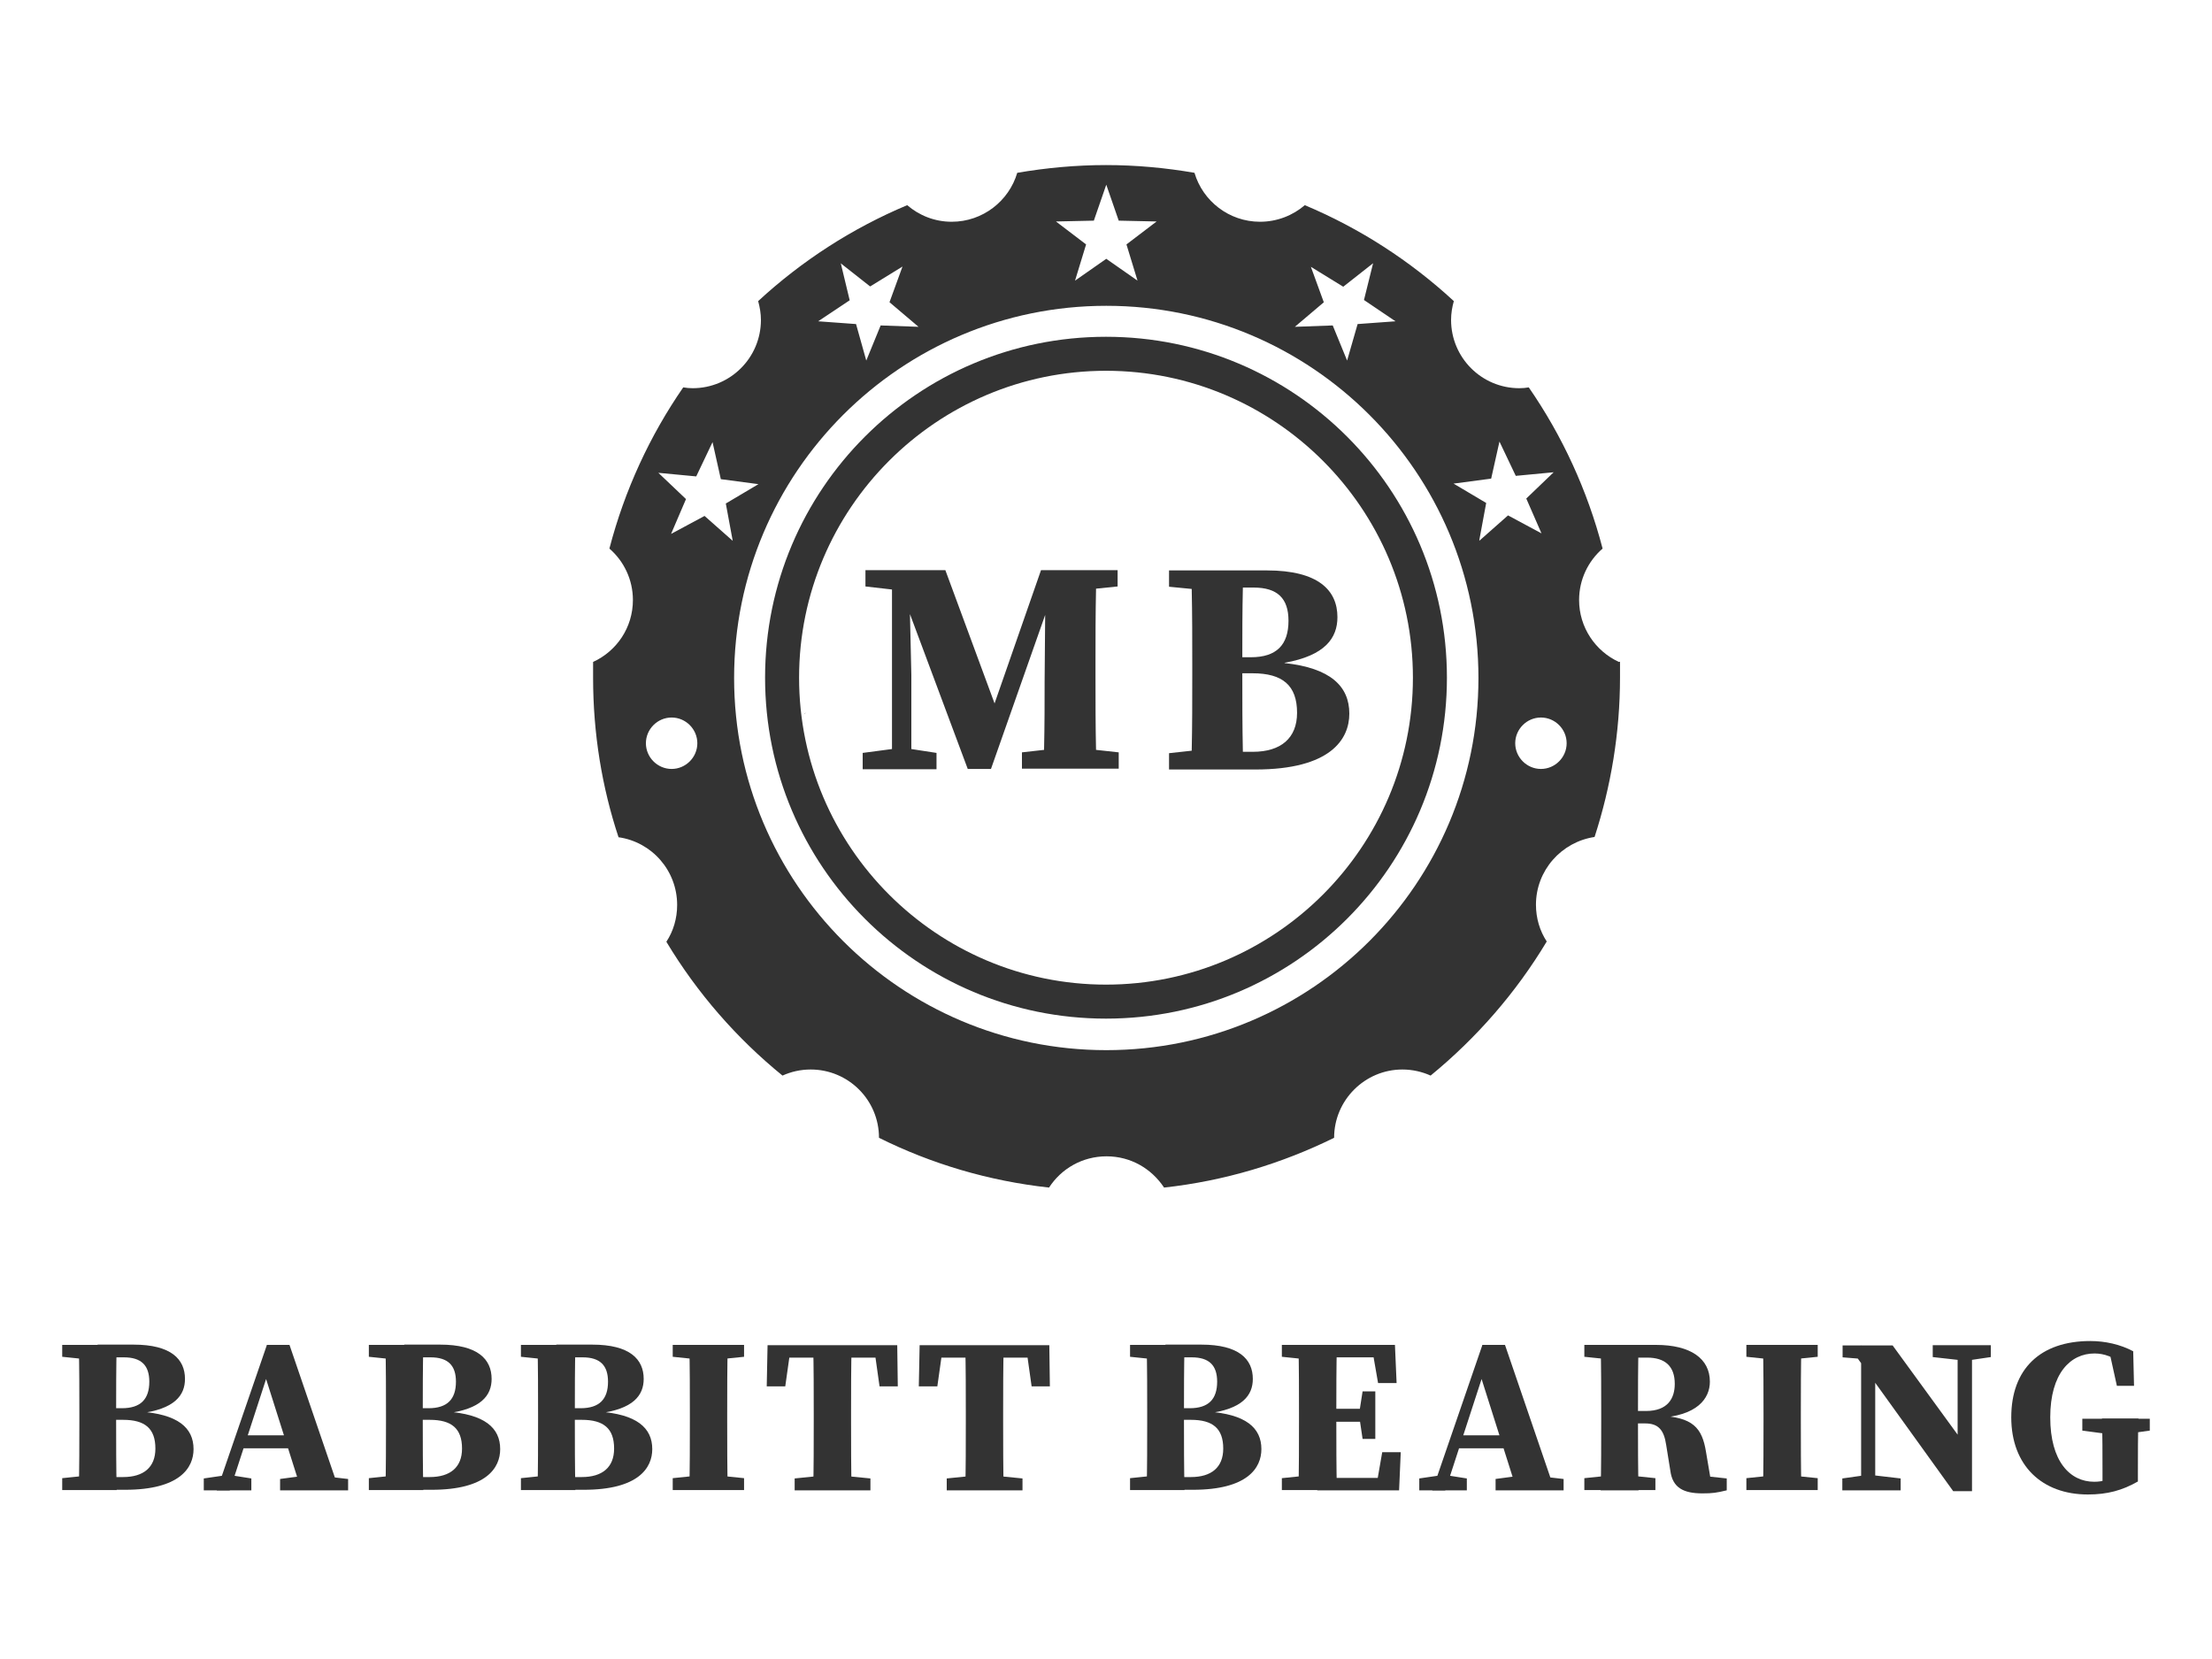 <?xml version="1.0" encoding="UTF-8"?>
<svg xmlns="http://www.w3.org/2000/svg" id="Layer_4" data-name="Layer 4" viewBox="0 0 80 60">
  <defs>
    <style>
      .cls-1, .cls-2 {
        fill: #333;
      }

      .cls-2 {
        fill-rule: evenodd;
      }
    </style>
  </defs>
  <g>
    <path class="cls-1" d="m29.09,25.82s.07-.06.08-.07c-.01.01-.03.02-.04.04-.01.01-.03.03-.04.04Z"></path>
    <path class="cls-2" d="m58.55,23.94c-.85-.39-1.44-1.25-1.44-2.24,0-.74.33-1.41.85-1.86-.55-2.11-1.46-4.08-2.67-5.83-.11.02-.22.03-.34.03-1.37,0-2.47-1.11-2.47-2.47,0-.24.04-.47.1-.68-1.57-1.45-3.39-2.63-5.39-3.47-.43.37-1,.6-1.62.6-1.12,0-2.07-.75-2.37-1.77-1.04-.18-2.11-.28-3.2-.28s-2.16.1-3.21.28c-.3,1.02-1.25,1.77-2.37,1.77-.62,0-1.18-.23-1.61-.6-2,.84-3.82,2.02-5.39,3.47.06.22.1.45.1.68,0,1.37-1.11,2.47-2.47,2.47-.11,0-.23-.01-.34-.03-1.21,1.75-2.12,3.72-2.67,5.83.52.45.85,1.12.85,1.86,0,1-.59,1.85-1.44,2.24,0,.19,0,.38,0,.57,0,2.02.32,3.96.92,5.77,1.2.17,2.12,1.2,2.12,2.45,0,.49-.14.95-.39,1.33,1.11,1.85,2.54,3.49,4.2,4.84.31-.14.65-.22,1.02-.22,1.36,0,2.47,1.1,2.47,2.47,1.89.94,3.96,1.56,6.15,1.8.44-.68,1.2-1.13,2.08-1.13s1.63.45,2.08,1.13c2.19-.24,4.26-.87,6.15-1.8,0-1.36,1.11-2.47,2.47-2.47.36,0,.71.08,1.02.22,1.66-1.36,3.09-3,4.2-4.85-.25-.38-.39-.84-.39-1.33,0-1.24.92-2.27,2.12-2.45.59-1.82.92-3.76.92-5.77,0-.19,0-.38,0-.57Zm-10.67-13l-.47-1.29,1.17.72,1.08-.85-.33,1.33,1.14.77-1.37.1-.38,1.32-.52-1.27-1.37.05,1.05-.89Zm-8.32-2.96l.45-1.3.45,1.3,1.37.03-1.09.83.4,1.31-1.13-.79-1.13.79.4-1.31-1.09-.83,1.37-.03Zm-9.17,1.53l1.08.85,1.17-.72-.47,1.29,1.05.89-1.37-.05-.52,1.27-.37-1.32-1.37-.1,1.14-.76-.32-1.33Zm-6.1,18.3c-.51,0-.93-.42-.93-.93s.42-.93.93-.93.93.42.93.93-.42.93-.93.93Zm1.19-9.15l-1.21.65.54-1.26-1-.95,1.37.13.59-1.24.3,1.34,1.36.18-1.18.7.25,1.35-1.03-.91Zm14.53,19.32c-7.43,0-13.46-6.03-13.46-13.46s6.03-13.46,13.46-13.46,13.46,6.03,13.46,13.46-6.03,13.46-13.46,13.46Zm13.49-18.44l.25-1.35-1.18-.7,1.36-.18.3-1.34.59,1.24,1.37-.13-.99.95.55,1.26-1.21-.65-1.03.91Zm2.23,8.27c-.51,0-.93-.42-.93-.93s.42-.93.93-.93.93.42.93.93-.42.93-.93.93Z"></path>
    <path class="cls-1" d="m39.64,27.14c-.02-.9-.02-1.81-.02-2.72v-.41c0-.91,0-1.82.02-2.72l.78-.08v-.59h-2.77l-1.68,4.82-1.78-4.82h-2.89v.59l.96.11v5.77l-1.06.14v.59h2.67v-.59l-.91-.14v-2.68l-.05-2.2,2.09,5.6h.84l1.96-5.57-.02,2.4c0,.72,0,1.59-.02,2.48l-.8.09v.59h3.5v-.59l-.82-.09Z"></path>
    <path class="cls-1" d="m46.46,23.97c1.47-.26,1.91-.9,1.91-1.65,0-.97-.69-1.69-2.55-1.69h-3.54v.59l.82.08c.02.92.02,1.85.02,2.77v.32c0,.94,0,1.85-.02,2.76l-.82.09v.59h3.12c2.73,0,3.4-1.1,3.4-2.02,0-.99-.68-1.65-2.34-1.83Zm-1.12-2.72c.86,0,1.26.39,1.26,1.2,0,.87-.43,1.32-1.36,1.32h-.31c0-.85,0-1.69.02-2.52h.39Zm-.03,5.94h-.36c-.02-.93-.02-1.87-.02-2.84h.37c1.09,0,1.61.44,1.61,1.43,0,.92-.59,1.41-1.6,1.41Z"></path>
    <path class="cls-1" d="m40,13.41c6.12,0,11.1,4.98,11.1,11.1s-4.98,11.1-11.1,11.1-11.1-4.98-11.1-11.1,4.98-11.1,11.1-11.1m0-1.23c-6.81,0-12.33,5.52-12.33,12.33s5.52,12.33,12.33,12.33,12.33-5.52,12.33-12.33-5.52-12.33-12.33-12.33h0Z"></path>
  </g>
  <g>
    <path class="cls-1" d="m2.25,49.07v-.43h1.29v.55h-.13l-1.16-.12Zm1.29,4.27v.55h-1.29v-.43l1.16-.12h.13Zm-.67-2.19c0-.83,0-1.68-.02-2.51h1.37c-.02.82-.02,1.66-.02,2.51v.19c0,.87,0,1.71.02,2.55h-1.37c.02-.82.02-1.66.02-2.51v-.23Zm.67-.22h.87c.68,0,.99-.33.99-.96,0-.59-.29-.88-.92-.88h-.95v-.46h1.3c1.36,0,1.86.53,1.86,1.24,0,.59-.37,1.1-1.66,1.25v-.07c1.41.09,1.97.59,1.97,1.36,0,.67-.49,1.47-2.48,1.47h-.99v-.46h.92c.74,0,1.17-.35,1.17-1.03,0-.73-.38-1.04-1.17-1.04h-.92v-.43Z"></path>
    <path class="cls-1" d="m7.37,53.47l.82-.12h.14l.76.12v.43h-1.72v-.43Zm2.27-4.83h.83l1.8,5.26h-1.37l-1.36-4.29.3-.4-1.53,4.7h-.47l1.81-5.26Zm-.86,3.27h2.16l.18.47h-2.47l.13-.47Zm1.34,1.58l.9-.12h.54l1.03.12v.41h-2.46v-.41Z"></path>
    <path class="cls-1" d="m13.34,49.07v-.43h1.29v.55h-.13l-1.16-.12Zm1.29,4.27v.55h-1.29v-.43l1.16-.12h.13Zm-.67-2.19c0-.83,0-1.68-.02-2.51h1.37c-.02.82-.02,1.66-.02,2.51v.19c0,.87,0,1.71.02,2.55h-1.37c.02-.82.02-1.66.02-2.51v-.23Zm.67-.22h.87c.68,0,.99-.33.99-.96,0-.59-.29-.88-.92-.88h-.95v-.46h1.3c1.36,0,1.86.53,1.86,1.24,0,.59-.37,1.1-1.66,1.25v-.07c1.41.09,1.97.59,1.97,1.36,0,.67-.49,1.47-2.48,1.47h-.99v-.46h.92c.74,0,1.17-.35,1.17-1.03,0-.73-.38-1.04-1.17-1.04h-.92v-.43Z"></path>
    <path class="cls-1" d="m18.84,49.07v-.43h1.29v.55h-.13l-1.16-.12Zm1.29,4.27v.55h-1.29v-.43l1.16-.12h.13Zm-.67-2.19c0-.83,0-1.68-.02-2.51h1.37c-.02.82-.02,1.66-.02,2.51v.19c0,.87,0,1.71.02,2.55h-1.37c.02-.82.02-1.66.02-2.51v-.23Zm.67-.22h.87c.68,0,.99-.33.99-.96,0-.59-.29-.88-.92-.88h-.95v-.46h1.3c1.36,0,1.86.53,1.86,1.24,0,.59-.37,1.1-1.66,1.25v-.07c1.41.09,1.97.59,1.97,1.36,0,.67-.49,1.47-2.48,1.47h-.99v-.46h.92c.74,0,1.17-.35,1.17-1.03,0-.73-.38-1.04-1.17-1.04h-.92v-.43Z"></path>
    <path class="cls-1" d="m24.33,49.07v-.43h2.58v.43l-1.18.12h-.24l-1.16-.12Zm1.4,4.27l1.18.12v.43h-2.58v-.43l1.16-.12h.24Zm-.78-2.22c0-.82,0-1.66-.02-2.48h1.39c-.02.81-.02,1.64-.02,2.48v.29c0,.83,0,1.66.02,2.48h-1.39c.02-.81.02-1.64.02-2.48v-.3Z"></path>
    <path class="cls-1" d="m28.03,49.1l.58-.45-.21,1.49h-.67l.03-1.49h4.69l.02,1.49h-.66l-.21-1.49.57.45h-4.15Zm2.24,4.25l1.21.12v.43h-2.74v-.43l1.18-.12h.35Zm-.84-2.22c0-.82,0-1.66-.02-2.48h1.39c-.02.81-.02,1.64-.02,2.48v.29c0,.83,0,1.66.02,2.48h-1.39c.02-.81.02-1.64.02-2.48v-.3Z"></path>
    <path class="cls-1" d="m33.53,49.1l.58-.45-.21,1.49h-.67l.03-1.49h4.69l.02,1.49h-.66l-.21-1.49.57.45h-4.15Zm2.24,4.25l1.21.12v.43h-2.74v-.43l1.18-.12h.35Zm-.84-2.22c0-.82,0-1.66-.02-2.48h1.39c-.02.81-.02,1.64-.02,2.48v.29c0,.83,0,1.66.02,2.48h-1.39c.02-.81.02-1.64.02-2.48v-.3Z"></path>
    <path class="cls-1" d="m40.87,49.07v-.43h1.29v.55h-.13l-1.16-.12Zm1.29,4.27v.55h-1.29v-.43l1.16-.12h.13Zm-.67-2.19c0-.83,0-1.68-.02-2.51h1.37c-.02.82-.02,1.66-.02,2.51v.19c0,.87,0,1.71.02,2.55h-1.37c.02-.82.02-1.66.02-2.51v-.23Zm.67-.22h.87c.68,0,.99-.33.99-.96,0-.59-.29-.88-.92-.88h-.95v-.46h1.3c1.36,0,1.86.53,1.86,1.24,0,.59-.37,1.1-1.66,1.25v-.07c1.41.09,1.97.59,1.97,1.36,0,.67-.49,1.47-2.48,1.47h-.99v-.46h.92c.74,0,1.17-.35,1.17-1.03,0-.73-.38-1.04-1.17-1.04h-.92v-.43Z"></path>
    <path class="cls-1" d="m46.36,49.07v-.43h1.29v.55h-.13l-1.16-.12Zm1.29,4.27v.55h-1.29v-.43l1.16-.12h.13Zm-.67-2.22c0-.82,0-1.66-.02-2.48h1.39c-.02.81-.02,1.64-.02,2.48v.26c0,.86,0,1.69.02,2.51h-1.39c.02-.81.02-1.64.02-2.48v-.3Zm2.62-2.48l.58.45h-2.53v-.45h2.8l.06,1.38h-.67l-.24-1.38Zm-.19,2.78h-1.76v-.47h1.76v.47Zm1.25,1.1l-.06,1.38h-2.96v-.45h2.69l-.58.45.24-1.38h.67Zm-1.5-1.43l.12-.77h.46v1.72h-.46l-.12-.81v-.15Z"></path>
    <path class="cls-1" d="m51.33,53.47l.82-.12h.14l.76.12v.43h-1.72v-.43Zm2.27-4.83h.83l1.8,5.26h-1.37l-1.36-4.29.3-.4-1.53,4.7h-.47l1.81-5.26Zm-.86,3.27h2.16l.18.47h-2.47l.13-.47Zm1.34,1.58l.9-.12h.54l1.03.12v.41h-2.46v-.41Z"></path>
    <path class="cls-1" d="m57.3,49.07v-.43h1.29v.55h-.13l-1.16-.12Zm1.41,4.27l1.16.12v.43h-2.57v-.43l1.16-.12h.25Zm-.8-2.22c0-.82,0-1.66-.02-2.48h1.37c-.02.81-.02,1.63-.02,2.5v.25c0,.85,0,1.68.02,2.51h-1.37c.02-.81.02-1.64.02-2.48v-.3Zm.68-.09h.94c.79,0,1.04-.46,1.04-.98,0-.64-.35-.95-1-.95h-.99v-.46h1.31c1.26,0,1.95.5,1.95,1.33,0,.61-.46,1.24-1.87,1.31v-.08c1.27.04,1.59.45,1.73,1.31l.21,1.24-.66-.41,1.2.13v.43c-.38.09-.51.11-.88.11-.68,0-1.08-.2-1.16-.82l-.15-.93c-.08-.54-.28-.78-.76-.78h-.93v-.45Z"></path>
    <path class="cls-1" d="m63.16,49.07v-.43h2.58v.43l-1.18.12h-.24l-1.16-.12Zm1.4,4.27l1.18.12v.43h-2.58v-.43l1.16-.12h.24Zm-.78-2.22c0-.82,0-1.66-.02-2.48h1.39c-.02.81-.02,1.64-.02,2.48v.29c0,.83,0,1.66.02,2.48h-1.39c.02-.81.02-1.64.02-2.48v-.3Z"></path>
    <path class="cls-1" d="m66.63,53.47l.85-.12h.23l1.03.12v.43h-2.11v-.43Zm.42-4.54l.46.23-.87-.07v-.43h1.81l2.87,3.94v1.33h-.68l-3.59-4.99Zm.26-.28l.51.43v4.82h-.51v-5.25Zm2.58,0h2.11v.43l-.81.12h-.22l-1.07-.12v-.43Zm.91,0h.52v5.27l-.52-.52v-4.75Z"></path>
    <path class="cls-1" d="m77.32,53.58c-.56.32-1.1.47-1.81.47-1.65,0-2.77-1.04-2.77-2.79s1.05-2.76,2.86-2.76c.53,0,1.08.12,1.55.37l.03,1.25h-.62l-.28-1.27.55.11v.42c-.39-.31-.73-.43-1.08-.43-.87,0-1.6.72-1.6,2.31s.71,2.33,1.59,2.33c.33,0,.56-.09.91-.28l-.61.51v-.61c0-.65,0-1.25-.02-1.91h1.32c-.02.64-.02,1.27-.02,1.94v.33Zm-2.01-1.84v-.43h2.44v.43l-.94.13h-.52l-.98-.13Z"></path>
  </g>
</svg>
